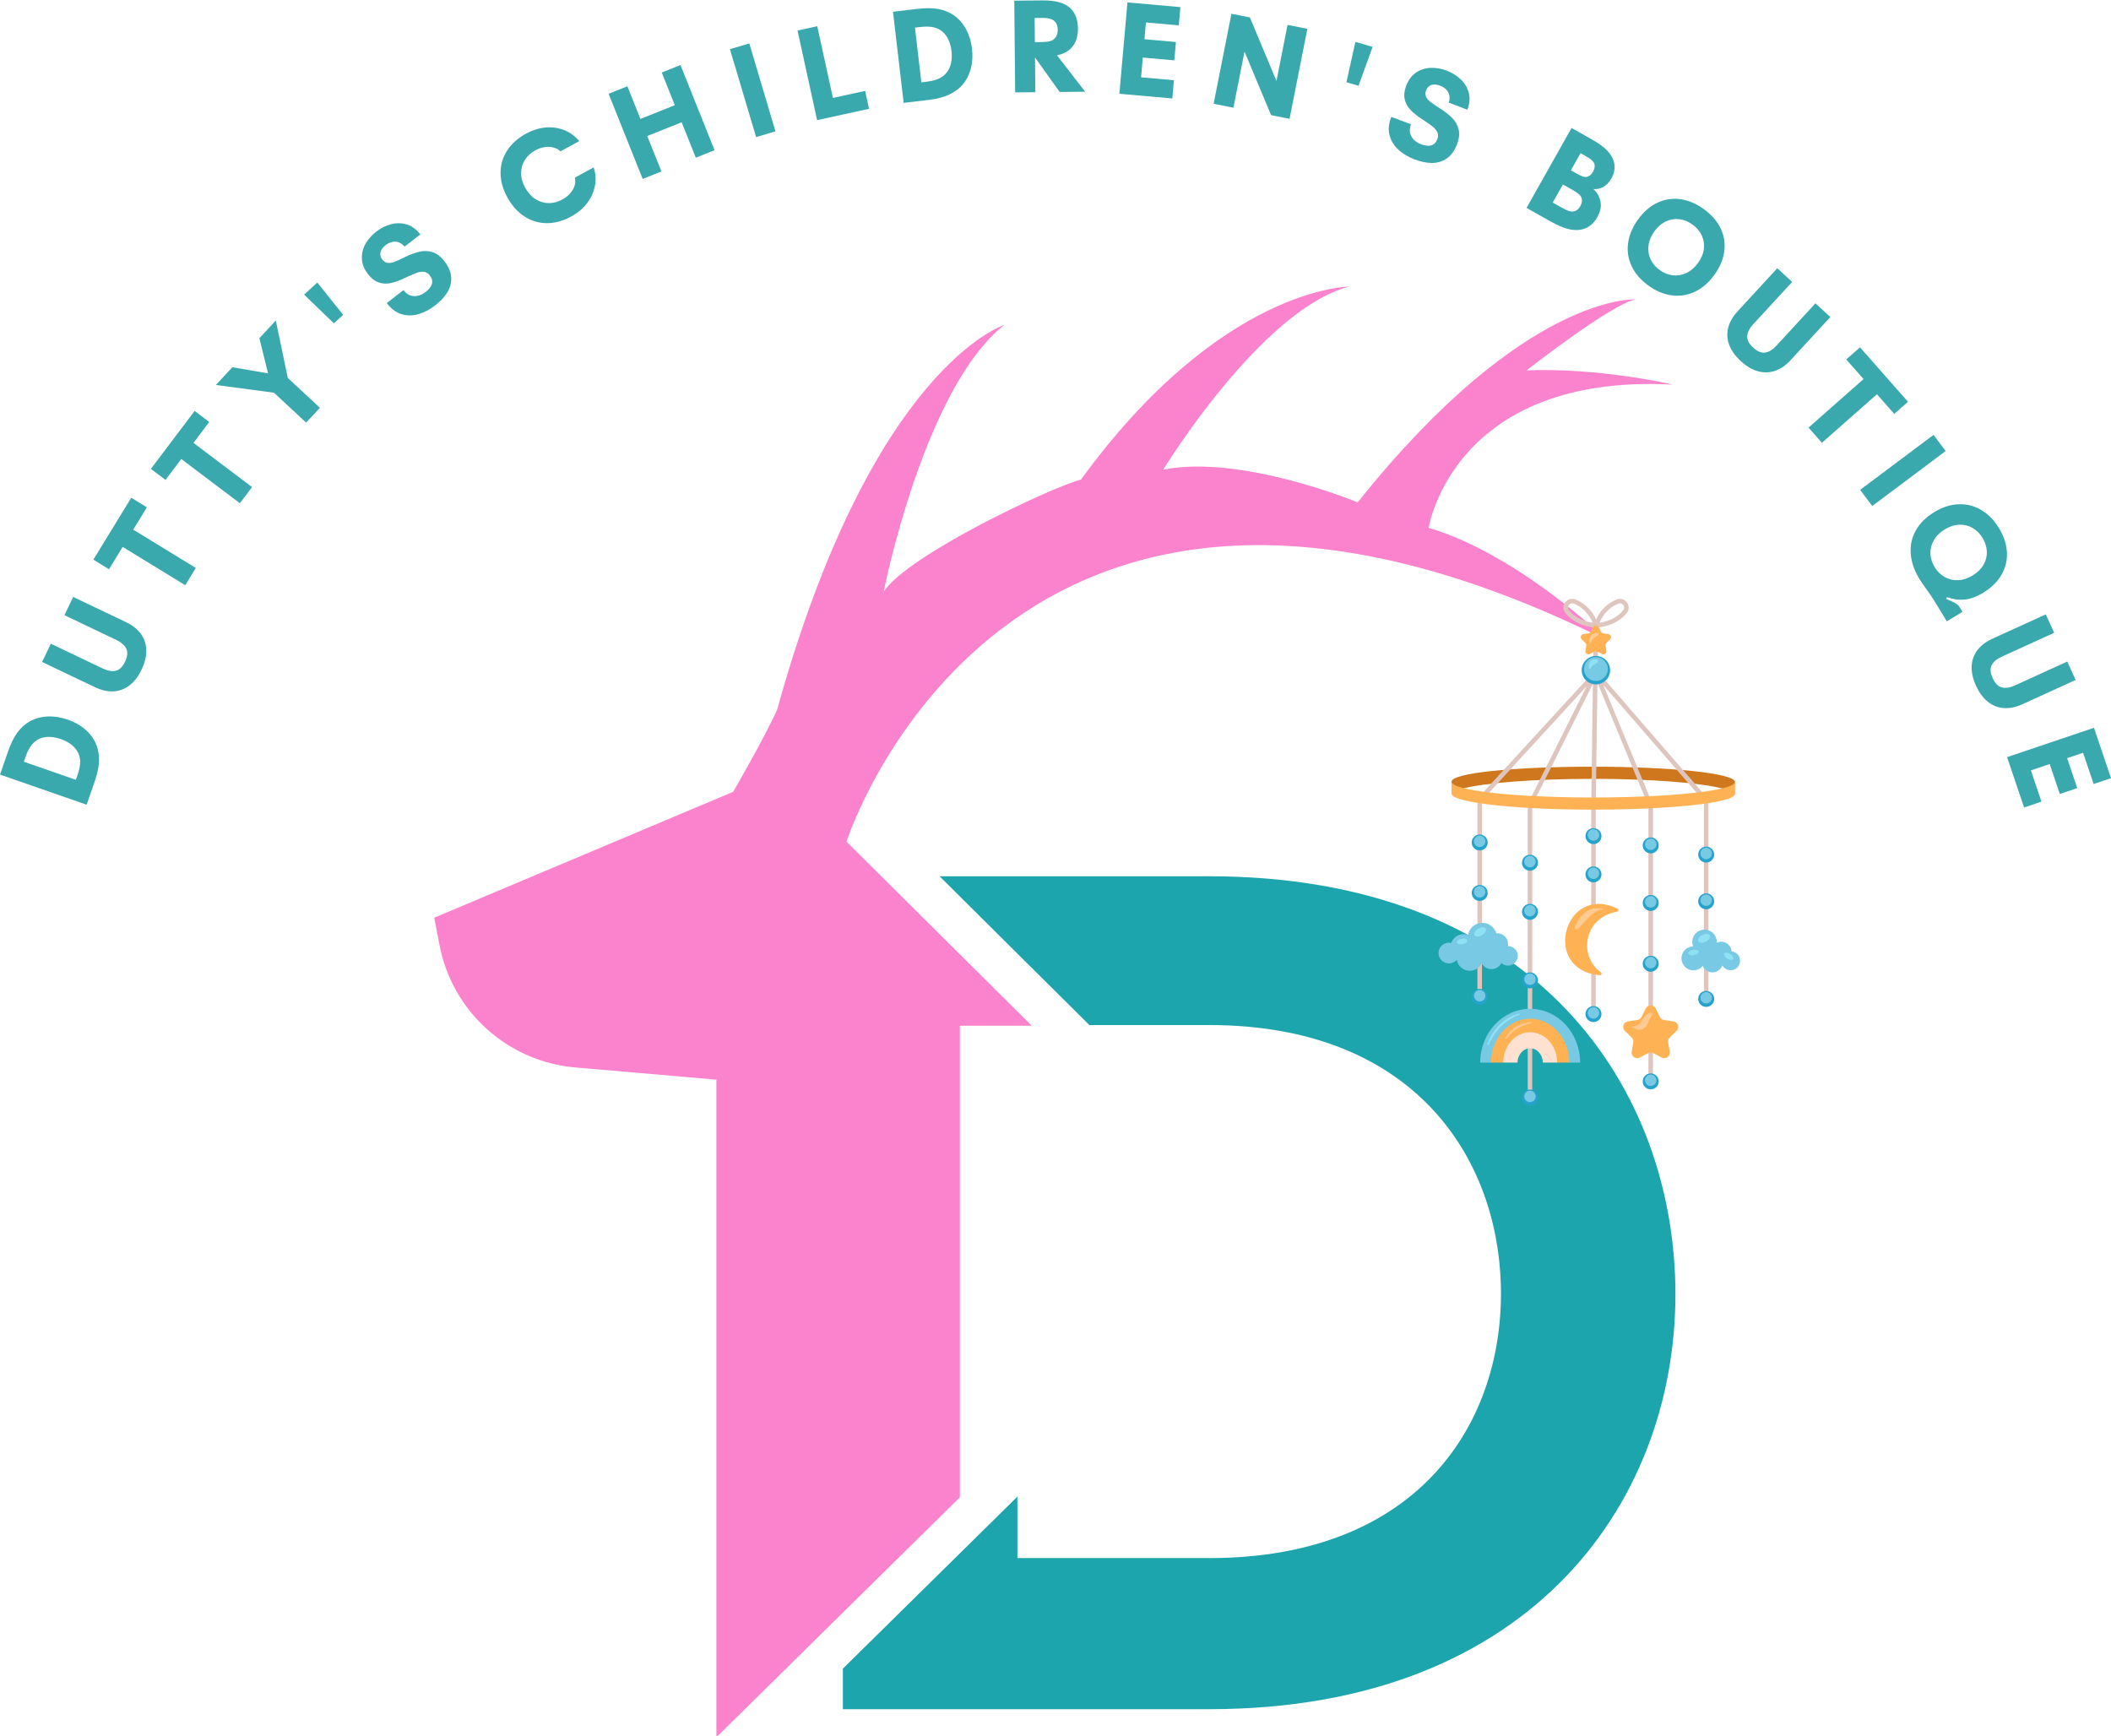 <svg xml:space="preserve" viewBox="0 0 1280 1052.6" height="1052.6" width="1280" version="1.1" xmlns:xlink="http://www.w3.org/1999/xlink" xmlns="http://www.w3.org/2000/svg">
<desc>Created with Fabric.js 5.3.0</desc>
<defs>
</defs>
<g id="background-logo" transform="matrix(1 0 0 1 640 526.3)">
<rect height="1401.811" width="1752.264" ry="0" rx="0" y="-700.906" x="-876.132" paint-order="stroke" style="stroke: none; stroke-width: 0; stroke-dasharray: none; stroke-linecap: butt; stroke-dashoffset: 0; stroke-linejoin: miter; stroke-miterlimit: 4; fill: rgb(255,255,255); fill-opacity: 0; fill-rule: nonzero; opacity: 1;"></rect>
</g>
<g id="logo-logo" transform="matrix(4.227 0 0 4.227 639.742 613.622)">
<g paint-order="stroke" style="">
		<g transform="matrix(0.138 0 0 -0.138 -0.227 0)">
<path stroke-linecap="round" d="M 1287.43 1406.16 C 1287.43 1406.16 1212.17 1423.88 1135.5 1420.96 C 1135.5 1420.96 1223.95 1490.28 1248.99 1494.71 C 1248.99 1494.71 1133.99 1502.06 959.922 1283.71 C 959.922 1283.71 838.977 1333.92 757.773 1317.72 C 757.773 1317.72 859.59 1484.35 951.063 1507.99 C 951.063 1507.99 818.242 1507.99 672.246 1307.36 C 642.758 1300.01 492.234 1229.18 467.184 1190.84 C 467.184 1190.84 508.535 1401.73 592.555 1468.14 C 592.555 1468.14 455.406 1425.38 356.504 1068.38 C 343.316 1038.89 310.816 982.859 310.816 982.859 L 0 851.953 L 5.527 823.348 C 18.867 754.238 76.461 702.363 146.582 696.309 L 293.313 683.613 L 293.313 0 L 364.949 70.641 L 546.371 249.441 L 546.371 739.66 L 621.133 739.66 L 465.473 894.309 L 428.547 931.035 C 428.547 931.035 594.469 1451.04 1219.11 1140.22 C 1219.11 1140.22 1128.06 1229.18 1033.67 1257.25 C 1033.67 1257.25 1058.73 1418.04 1287.43 1406.16" transform="translate(-643.715, -753.995)" paint-order="stroke" style="stroke: none; stroke-width: 1; stroke-dasharray: none; stroke-linecap: butt; stroke-dashoffset: 0; stroke-linejoin: miter; stroke-miterlimit: 4; fill: rgb(250,104,194); fill-opacity: 0.82; fill-rule: nonzero; opacity: 1;"></path>
</g>
		<g transform="matrix(0.138 0 0 -0.138 29.275 40.279)">
<path stroke-linecap="round" d="M 1290.65 468.789 C 1294.78 249.941 1145.25 28.48 806.074 28.48 L 425.32 28.48 L 425.32 70.641 L 606.738 249.441 L 606.738 185.551 L 806.074 185.551 C 1026.22 185.551 1113.37 329.031 1109.24 470.102 C 1105.11 604.926 1016.47 739.66 806.074 739.66 L 681.492 739.66 L 525.844 894.309 L 806.074 894.309 C 1138.32 894.309 1286.43 682.805 1290.65 468.789" transform="translate(-858.027, -461.395)" paint-order="stroke" style="stroke: none; stroke-width: 1; stroke-dasharray: none; stroke-linecap: butt; stroke-dashoffset: 0; stroke-linejoin: miter; stroke-miterlimit: 4; fill: rgb(28,165,172); fill-rule: nonzero; opacity: 1;"></path>
</g>
</g>
</g>
<g id="text-logo-0" transform="matrix(0.885 -2.546 2.546 0.885 33.648 457.591)">
<g paint-order="stroke" style="">
		<g id="text-logo-0-path-0" transform="matrix(1 0 0 1 0 0)">
<path stroke-linecap="round" d="M 2.25 0 L 2.25 -20.63 L 7.77 -20.63 Q 10.6 -20.63 12.49 -20.04 Q 14.39 -19.44 15.72 -18.27 L 15.72 -18.27 Q 17.29 -16.87 18.11 -14.82 Q 18.93 -12.77 18.93 -10.32 L 18.93 -10.32 Q 18.93 -8.17 18.31 -6.33 Q 17.69 -4.49 16.48 -3.13 L 16.48 -3.13 Q 15.12 -1.6 13.02 -0.8 Q 10.93 0 7.77 0 L 7.77 0 L 2.25 0 Z M 6.74 -4.12 L 7.8 -4.12 Q 9.82 -4.12 11.02 -4.59 Q 12.22 -5.06 12.95 -5.98 L 12.95 -5.98 Q 13.63 -6.81 13.96 -7.91 Q 14.29 -9.01 14.29 -10.32 L 14.29 -10.32 Q 14.29 -11.77 13.89 -12.97 Q 13.49 -14.17 12.68 -14.99 L 12.68 -14.99 Q 11.92 -15.75 10.8 -16.13 Q 9.69 -16.51 7.8 -16.51 L 7.8 -16.51 L 6.74 -16.51 L 6.74 -4.12 Z" transform="translate(-10.59, 10.315)" paint-order="stroke" style="stroke: none; stroke-width: 0; stroke-dasharray: none; stroke-linecap: butt; stroke-dashoffset: 0; stroke-linejoin: miter; stroke-miterlimit: 4; fill: rgb(57,169,174); fill-rule: nonzero; opacity: 1;"></path>
</g>
</g>
</g>
<g id="text-logo-1" transform="matrix(1.161 -2.433 2.433 1.161 60.409 393.837)">
<g paint-order="stroke" style="">
		<g id="text-logo-1-path-0" transform="matrix(1 0 0 1 0 0)">
<path stroke-linecap="round" d="M 9.87 0.3 Q 7.34 0.3 5.53 -0.61 Q 3.71 -1.53 2.75 -3.27 Q 1.79 -5.02 1.79 -7.44 L 1.79 -7.44 L 1.79 -20.63 L 6.34 -20.63 L 6.34 -7.68 Q 6.34 -5.84 7.14 -4.83 Q 7.94 -3.82 9.87 -3.82 L 9.87 -3.82 Q 11.84 -3.82 12.64 -4.83 Q 13.45 -5.84 13.45 -7.68 L 13.45 -7.68 L 13.45 -20.63 L 18 -20.63 L 18 -7.44 Q 18 -5.02 17.03 -3.27 Q 16.07 -1.53 14.24 -0.61 Q 12.42 0.3 9.87 0.3 L 9.87 0.3 Z" transform="translate(-9.895, 10.165)" paint-order="stroke" style="stroke: none; stroke-width: 0; stroke-dasharray: none; stroke-linecap: butt; stroke-dashoffset: 0; stroke-linejoin: miter; stroke-miterlimit: 4; fill: rgb(57,169,174); fill-rule: nonzero; opacity: 1;"></path>
</g>
</g>
</g>
<g id="text-logo-2" transform="matrix(1.407 -2.299 2.299 1.407 91.815 335.109)">
<g paint-order="stroke" style="">
		<g id="text-logo-2-path-0" transform="matrix(1 0 0 1 0 0)">
<path stroke-linecap="round" d="M 6.1 0 L 6.1 -16.51 L 0.21 -16.51 L 0.21 -20.63 L 16.54 -20.63 L 16.54 -16.51 L 10.65 -16.51 L 10.65 0 L 6.1 0 Z" transform="translate(-8.375, 10.315)" paint-order="stroke" style="stroke: none; stroke-width: 0; stroke-dasharray: none; stroke-linecap: butt; stroke-dashoffset: 0; stroke-linejoin: miter; stroke-miterlimit: 4; fill: rgb(57,169,174); fill-rule: nonzero; opacity: 1;"></path>
</g>
</g>
</g>
<g id="text-logo-3" transform="matrix(1.624 -2.152 2.152 1.624 126.945 283.503)">
<g paint-order="stroke" style="">
		<g id="text-logo-3-path-0" transform="matrix(1 0 0 1 0 0)">
<path stroke-linecap="round" d="M 6.1 0 L 6.1 -16.51 L 0.21 -16.51 L 0.21 -20.63 L 16.54 -20.63 L 16.54 -16.51 L 10.65 -16.51 L 10.65 0 L 6.1 0 Z" transform="translate(-8.375, 10.315)" paint-order="stroke" style="stroke: none; stroke-width: 0; stroke-dasharray: none; stroke-linecap: butt; stroke-dashoffset: 0; stroke-linejoin: miter; stroke-miterlimit: 4; fill: rgb(57,169,174); fill-rule: nonzero; opacity: 1;"></path>
</g>
</g>
</g>
<g id="text-logo-4" transform="matrix(1.836 -1.974 1.974 1.836 169.437 232.83)">
<g paint-order="stroke" style="">
		<g id="text-logo-4-path-0" transform="matrix(1 0 0 1 0 -1.421085e-14)">
<path stroke-linecap="round" d="M 7.37 0 L 7.37 -9.87 L -0.25 -20.63 L 5.19 -20.63 L 9.65 -13.81 L 14.11 -20.63 L 19.54 -20.63 L 11.92 -9.87 L 11.92 0 L 7.37 0 Z" transform="translate(-9.645, 10.315)" paint-order="stroke" style="stroke: none; stroke-width: 0; stroke-dasharray: none; stroke-linecap: butt; stroke-dashoffset: 0; stroke-linejoin: miter; stroke-miterlimit: 4; fill: rgb(57,169,174); fill-rule: nonzero; opacity: 1;"></path>
</g>
</g>
</g>
<g id="text-logo-5" transform="matrix(1.993 -1.816 1.816 1.993 196.817 184.228)">
<g paint-order="stroke" style="">
		<g id="text-logo-5-path-0" transform="matrix(1 0 0 1 0 0)">
<path stroke-linecap="round" d="M 2.45 -11.35 L 1.85 -20.63 L 5.88 -20.63 L 5.28 -11.35 L 2.45 -11.35 Z" transform="translate(-3.865, 15.99)" paint-order="stroke" style="stroke: none; stroke-width: 0; stroke-dasharray: none; stroke-linecap: butt; stroke-dashoffset: 0; stroke-linejoin: miter; stroke-miterlimit: 4; fill: rgb(57,169,174); fill-rule: nonzero; opacity: 1;"></path>
</g>
</g>
</g>
<g id="text-logo-6" transform="matrix(2.13 -1.653 1.653 2.13 245.728 163.037)">
<g paint-order="stroke" style="">
		<g id="text-logo-6-path-0" transform="matrix(1 0 0 1 0 0)">
<path stroke-linecap="round" d="M 9.16 0.3 Q 6.82 0.3 4.92 -0.45 Q 3.02 -1.2 1.89 -2.79 Q 0.77 -4.38 0.81 -6.79 L 0.81 -6.79 L 5.55 -6.79 Q 5.55 -5.15 6.59 -4.28 Q 7.63 -3.4 9.31 -3.4 L 9.31 -3.4 Q 10.61 -3.4 11.44 -3.95 Q 12.26 -4.51 12.26 -5.8 L 12.26 -5.8 Q 12.26 -6.68 11.73 -7.21 Q 11.19 -7.73 10.38 -8.01 Q 9.58 -8.28 8.1 -8.61 L 8.1 -8.61 Q 7.36 -8.76 6.52 -8.98 L 6.52 -8.98 Q 5.03 -9.38 3.95 -9.96 Q 2.88 -10.54 2.17 -11.64 Q 1.46 -12.75 1.46 -14.51 L 1.46 -14.51 Q 1.46 -16.65 2.49 -18.09 Q 3.53 -19.54 5.19 -20.24 Q 6.86 -20.93 8.76 -20.93 L 8.76 -20.93 Q 10.68 -20.93 12.38 -20.23 Q 14.08 -19.53 15.16 -18.05 Q 16.23 -16.58 16.23 -14.36 L 16.23 -14.36 L 11.77 -14.36 Q 11.66 -15.78 10.8 -16.51 Q 9.95 -17.24 8.58 -17.24 L 8.58 -17.24 Q 7.41 -17.24 6.71 -16.7 Q 6.01 -16.16 6.01 -15.14 L 6.01 -15.14 Q 6.01 -14.3 6.5 -13.81 Q 7 -13.32 7.76 -13.08 Q 8.53 -12.83 9.89 -12.55 L 9.89 -12.55 L 10.53 -12.42 Q 12.39 -12 13.72 -11.4 Q 15.05 -10.79 15.93 -9.56 Q 16.81 -8.34 16.81 -6.31 L 16.81 -6.31 Q 16.81 -3.9 15.76 -2.43 Q 14.7 -0.95 12.99 -0.32 Q 11.29 0.3 9.16 0.3 L 9.16 0.3 Z" transform="translate(-8.804, 10.315)" paint-order="stroke" style="stroke: none; stroke-width: 0; stroke-dasharray: none; stroke-linecap: butt; stroke-dashoffset: 0; stroke-linejoin: miter; stroke-miterlimit: 4; fill: rgb(57,169,174); fill-rule: nonzero; opacity: 1;"></path>
</g>
</g>
</g>
<g id="text-logo-7" transform="matrix(0.834 -0.552 0.552 0.834 202.021 89.706)">
<g paint-order="stroke" style="">
		<g id="text-logo-7-path-0" transform="matrix(1 0 0 1 0 0)">
<path stroke-linecap="round" d="" transform="translate(0, 0)" paint-order="stroke" style="stroke: none; stroke-width: 0; stroke-dasharray: none; stroke-linecap: butt; stroke-dashoffset: 0; stroke-linejoin: miter; stroke-miterlimit: 4; fill: rgb(57,169,174); fill-rule: nonzero; opacity: 1;"></path>
</g>
</g>
</g>
<g id="text-logo-8" transform="matrix(2.365 -1.294 1.294 2.365 331.674 106.693)">
<g paint-order="stroke" style="">
		<g id="text-logo-8-path-0" transform="matrix(1 0 0 1 0 0)">
<path stroke-linecap="round" d="M 11.41 0.3 Q 8.21 0.3 5.81 -1.02 Q 3.42 -2.34 2.12 -4.76 Q 0.81 -7.18 0.81 -10.38 L 0.81 -10.38 Q 0.81 -13.6 2.14 -15.98 Q 3.46 -18.37 5.86 -19.65 Q 8.25 -20.93 11.41 -20.93 L 11.41 -20.93 Q 13.79 -20.93 15.83 -20.06 Q 17.87 -19.18 19.25 -17.55 Q 20.63 -15.92 21.06 -13.71 L 21.06 -13.71 L 16.26 -13.71 Q 15.98 -14.59 15.27 -15.25 Q 14.56 -15.92 13.56 -16.27 Q 12.55 -16.63 11.41 -16.63 L 11.41 -16.63 Q 9.73 -16.63 8.35 -15.89 Q 6.97 -15.14 6.17 -13.72 Q 5.37 -12.29 5.37 -10.35 L 5.37 -10.35 Q 5.37 -8.43 6.17 -6.99 Q 6.97 -5.55 8.34 -4.78 Q 9.71 -4.01 11.41 -4.01 L 11.41 -4.01 Q 13.19 -4.01 14.52 -4.8 Q 15.86 -5.58 16.26 -6.97 L 16.26 -6.97 L 21.08 -6.97 Q 20.66 -4.75 19.26 -3.11 Q 17.86 -1.46 15.81 -0.58 Q 13.75 0.3 11.41 0.3 L 11.41 0.3 Z" transform="translate(-10.945, 10.315)" paint-order="stroke" style="stroke: none; stroke-width: 0; stroke-dasharray: none; stroke-linecap: butt; stroke-dashoffset: 0; stroke-linejoin: miter; stroke-miterlimit: 4; fill: rgb(57,169,174); fill-rule: nonzero; opacity: 1;"></path>
</g>
</g>
</g>
<g id="text-logo-9" transform="matrix(2.503 -1.001 1.001 2.503 401.149 73.96)">
<g paint-order="stroke" style="">
		<g id="text-logo-9-path-0" transform="matrix(1 0 0 1 0 -7.10543e-15)">
<path stroke-linecap="round" d="M 2.25 0 L 2.25 -20.63 L 6.79 -20.63 L 6.79 -12.72 L 15.12 -12.72 L 15.12 -20.63 L 19.66 -20.63 L 19.66 0 L 15.12 0 L 15.12 -8.58 L 6.79 -8.58 L 6.79 0 L 2.25 0 Z" transform="translate(-10.955, 10.315)" paint-order="stroke" style="stroke: none; stroke-width: 0; stroke-dasharray: none; stroke-linecap: butt; stroke-dashoffset: 0; stroke-linejoin: miter; stroke-miterlimit: 4; fill: rgb(57,169,174); fill-rule: nonzero; opacity: 1;"></path>
</g>
</g>
</g>
<g id="text-logo-10" transform="matrix(2.584 -0.769 0.769 2.584 456.396 54.725)">
<g paint-order="stroke" style="">
		<g id="text-logo-10-path-0" transform="matrix(1 0 0 1 0 0)">
<path stroke-linecap="round" d="M 2.25 0 L 2.25 -20.63 L 6.79 -20.63 L 6.79 0 L 2.25 0 Z" transform="translate(-4.52, 10.315)" paint-order="stroke" style="stroke: none; stroke-width: 0; stroke-dasharray: none; stroke-linecap: butt; stroke-dashoffset: 0; stroke-linejoin: miter; stroke-miterlimit: 4; fill: rgb(57,169,174); fill-rule: nonzero; opacity: 1;"></path>
</g>
</g>
</g>
<g id="text-logo-11" transform="matrix(2.634 -0.575 0.575 2.634 505.264 42.234)">
<g paint-order="stroke" style="">
		<g id="text-logo-11-path-0" transform="matrix(1 0 0 1 0 0)">
<path stroke-linecap="round" d="M 2.25 0 L 2.25 -20.63 L 6.79 -20.63 L 6.79 -4.12 L 14.21 -4.12 L 14.21 0 L 2.25 0 Z" transform="translate(-8.23, 10.315)" paint-order="stroke" style="stroke: none; stroke-width: 0; stroke-dasharray: none; stroke-linecap: butt; stroke-dashoffset: 0; stroke-linejoin: miter; stroke-miterlimit: 4; fill: rgb(57,169,174); fill-rule: nonzero; opacity: 1;"></path>
</g>
</g>
</g>
<g id="text-logo-12" transform="matrix(2.678 -0.313 0.313 2.678 567.034 32.133)">
<g paint-order="stroke" style="">
		<g id="text-logo-12-path-0" transform="matrix(1 0 0 1 0 0)">
<path stroke-linecap="round" d="M 2.25 0 L 2.25 -20.63 L 7.77 -20.63 Q 10.6 -20.63 12.49 -20.04 Q 14.39 -19.44 15.72 -18.27 L 15.72 -18.27 Q 17.29 -16.87 18.11 -14.82 Q 18.93 -12.77 18.93 -10.32 L 18.93 -10.32 Q 18.93 -8.17 18.31 -6.33 Q 17.69 -4.49 16.48 -3.13 L 16.48 -3.13 Q 15.12 -1.6 13.02 -0.8 Q 10.93 0 7.77 0 L 7.77 0 L 2.25 0 Z M 6.74 -4.12 L 7.8 -4.12 Q 9.82 -4.12 11.02 -4.59 Q 12.22 -5.06 12.95 -5.98 L 12.95 -5.98 Q 13.63 -6.81 13.96 -7.91 Q 14.29 -9.01 14.29 -10.32 L 14.29 -10.32 Q 14.29 -11.77 13.89 -12.97 Q 13.49 -14.17 12.68 -14.99 L 12.68 -14.99 Q 11.92 -15.75 10.8 -16.13 Q 9.69 -16.51 7.8 -16.51 L 7.8 -16.51 L 6.74 -16.51 L 6.74 -4.12 Z" transform="translate(-10.59, 10.315)" paint-order="stroke" style="stroke: none; stroke-width: 0; stroke-dasharray: none; stroke-linecap: butt; stroke-dashoffset: 0; stroke-linejoin: miter; stroke-miterlimit: 4; fill: rgb(57,169,174); fill-rule: nonzero; opacity: 1;"></path>
</g>
</g>
</g>
<g id="text-logo-13" transform="matrix(2.696 -0.026 0.026 2.696 636.503 28.009)">
<g paint-order="stroke" style="">
		<g id="text-logo-13-path-0" transform="matrix(1 0 0 1 0 0)">
<path stroke-linecap="round" d="M 2.25 0 L 2.25 -20.63 L 8.46 -20.63 Q 10.93 -20.63 12.48 -20.14 Q 14.04 -19.65 14.96 -18.7 L 14.96 -18.7 Q 16.51 -17.06 16.51 -14.26 L 16.51 -14.26 Q 16.51 -11.3 14.81 -9.71 L 14.81 -9.71 Q 14.23 -9.16 13.5 -8.81 Q 12.76 -8.45 11.74 -8.24 L 11.74 -8.24 L 18 0 L 12.26 0 L 6.79 -7.81 L 6.79 0 L 2.25 0 Z M 6.79 -11.26 L 8.01 -11.26 Q 8.87 -11.26 9.45 -11.31 Q 10.02 -11.35 10.56 -11.57 Q 11.09 -11.8 11.44 -12.26 L 11.44 -12.26 Q 11.96 -12.93 11.96 -13.99 L 11.96 -13.99 Q 11.96 -15.09 11.44 -15.72 L 11.44 -15.72 Q 11.09 -16.18 10.56 -16.38 Q 10.03 -16.59 9.46 -16.64 Q 8.89 -16.69 8.01 -16.69 L 8.01 -16.69 L 6.79 -16.69 L 6.79 -11.26 Z" transform="translate(-10.125, 10.315)" paint-order="stroke" style="stroke: none; stroke-width: 0; stroke-dasharray: none; stroke-linecap: butt; stroke-dashoffset: 0; stroke-linejoin: miter; stroke-miterlimit: 4; fill: rgb(57,169,174); fill-rule: nonzero; opacity: 1;"></path>
</g>
</g>
</g>
<g id="text-logo-14" transform="matrix(2.685 0.238 -0.238 2.685 697.23 30.587)">
<g paint-order="stroke" style="">
		<g id="text-logo-14-path-0" transform="matrix(1 0 0 1 0 0)">
<path stroke-linecap="round" d="M 2.25 0 L 2.25 -20.63 L 14.21 -20.63 L 14.21 -16.51 L 6.79 -16.51 L 6.79 -12.72 L 13.9 -12.72 L 13.9 -8.58 L 6.79 -8.58 L 6.79 -4.12 L 14.21 -4.12 L 14.21 0 L 2.25 0 Z" transform="translate(-8.23, 10.315)" paint-order="stroke" style="stroke: none; stroke-width: 0; stroke-dasharray: none; stroke-linecap: butt; stroke-dashoffset: 0; stroke-linejoin: miter; stroke-miterlimit: 4; fill: rgb(57,169,174); fill-rule: nonzero; opacity: 1;"></path>
</g>
</g>
</g>
<g id="text-logo-15" transform="matrix(2.645 0.523 -0.523 2.645 764.296 40.202)">
<g paint-order="stroke" style="">
		<g id="text-logo-15-path-0" transform="matrix(1 0 0 1 0 0)">
<path stroke-linecap="round" d="M 2.25 0 L 2.25 -20.63 L 6.49 -20.63 L 15.12 -7.77 L 15.12 -20.63 L 19.66 -20.63 L 19.66 0 L 15.42 0 L 6.79 -12.86 L 6.79 0 L 2.25 0 Z" transform="translate(-10.955, 10.315)" paint-order="stroke" style="stroke: none; stroke-width: 0; stroke-dasharray: none; stroke-linecap: butt; stroke-dashoffset: 0; stroke-linejoin: miter; stroke-miterlimit: 4; fill: rgb(57,169,174); fill-rule: nonzero; opacity: 1;"></path>
</g>
</g>
</g>
<g id="text-logo-16" transform="matrix(2.588 0.754 -0.754 2.588 823.564 38.925)">
<g paint-order="stroke" style="">
		<g id="text-logo-16-path-0" transform="matrix(1 0 0 1 0 0)">
<path stroke-linecap="round" d="M 2.45 -11.35 L 1.85 -20.63 L 5.88 -20.63 L 5.28 -11.35 L 2.45 -11.35 Z" transform="translate(-3.865, 15.99)" paint-order="stroke" style="stroke: none; stroke-width: 0; stroke-dasharray: none; stroke-linecap: butt; stroke-dashoffset: 0; stroke-linejoin: miter; stroke-miterlimit: 4; fill: rgb(57,169,174); fill-rule: nonzero; opacity: 1;"></path>
</g>
</g>
</g>
<g id="text-logo-17" transform="matrix(2.521 0.956 -0.956 2.521 867.143 69.619)">
<g paint-order="stroke" style="">
		<g id="text-logo-17-path-0" transform="matrix(1 0 0 1 0 0)">
<path stroke-linecap="round" d="M 9.16 0.3 Q 6.82 0.3 4.92 -0.45 Q 3.02 -1.2 1.89 -2.79 Q 0.77 -4.38 0.81 -6.79 L 0.81 -6.79 L 5.55 -6.79 Q 5.55 -5.15 6.59 -4.28 Q 7.63 -3.4 9.31 -3.4 L 9.31 -3.4 Q 10.61 -3.4 11.44 -3.95 Q 12.26 -4.51 12.26 -5.8 L 12.26 -5.8 Q 12.26 -6.68 11.73 -7.21 Q 11.19 -7.73 10.38 -8.01 Q 9.58 -8.28 8.1 -8.61 L 8.1 -8.61 Q 7.36 -8.76 6.52 -8.98 L 6.52 -8.98 Q 5.03 -9.38 3.95 -9.96 Q 2.88 -10.54 2.17 -11.64 Q 1.46 -12.75 1.46 -14.51 L 1.46 -14.51 Q 1.46 -16.65 2.49 -18.09 Q 3.53 -19.54 5.19 -20.24 Q 6.86 -20.93 8.76 -20.93 L 8.76 -20.93 Q 10.68 -20.93 12.38 -20.23 Q 14.08 -19.53 15.16 -18.05 Q 16.23 -16.58 16.23 -14.36 L 16.23 -14.36 L 11.77 -14.36 Q 11.66 -15.78 10.8 -16.51 Q 9.95 -17.24 8.58 -17.24 L 8.58 -17.24 Q 7.41 -17.24 6.71 -16.7 Q 6.01 -16.16 6.01 -15.14 L 6.01 -15.14 Q 6.01 -14.3 6.5 -13.81 Q 7 -13.32 7.76 -13.08 Q 8.53 -12.83 9.89 -12.55 L 9.89 -12.55 L 10.53 -12.42 Q 12.39 -12 13.72 -11.4 Q 15.05 -10.79 15.93 -9.56 Q 16.81 -8.34 16.81 -6.31 L 16.81 -6.31 Q 16.81 -3.9 15.76 -2.43 Q 14.7 -0.95 12.99 -0.32 Q 11.29 0.3 9.16 0.3 L 9.16 0.3 Z" transform="translate(-8.804, 10.315)" paint-order="stroke" style="stroke: none; stroke-width: 0; stroke-dasharray: none; stroke-linecap: butt; stroke-dashoffset: 0; stroke-linejoin: miter; stroke-miterlimit: 4; fill: rgb(57,169,174); fill-rule: nonzero; opacity: 1;"></path>
</g>
</g>
</g>
<g id="text-logo-18" transform="matrix(0.906 0.424 -0.424 0.906 424.647 76.281)">
<g paint-order="stroke" style="">
		<g id="text-logo-18-path-0" transform="matrix(1 0 0 1 0 0)">
<path stroke-linecap="round" d="" transform="translate(0, 0)" paint-order="stroke" style="stroke: none; stroke-width: 0; stroke-dasharray: none; stroke-linecap: butt; stroke-dashoffset: 0; stroke-linejoin: miter; stroke-miterlimit: 4; fill: rgb(57,169,174); fill-rule: nonzero; opacity: 1;"></path>
</g>
</g>
</g>
<g id="text-logo-19" transform="matrix(2.349 1.323 -1.323 2.349 956.748 111.692)">
<g paint-order="stroke" style="">
		<g id="text-logo-19-path-0" transform="matrix(1 0 0 1 0 0)">
<path stroke-linecap="round" d="M 2.25 0 L 2.25 -20.63 L 7.52 -20.63 Q 10.07 -20.63 11.65 -20.16 Q 13.23 -19.69 14.14 -18.81 L 14.14 -18.81 Q 14.9 -18.12 15.26 -17.18 Q 15.63 -16.23 15.63 -15.17 L 15.63 -15.17 Q 15.63 -13.71 15 -12.63 Q 14.37 -11.55 13.27 -11.08 L 13.27 -11.08 Q 15.01 -10.64 16.07 -9.37 Q 17.14 -8.1 17.14 -5.98 L 17.14 -5.98 Q 17.14 -4.69 16.69 -3.6 Q 16.23 -2.52 15.3 -1.74 L 15.3 -1.74 Q 14.29 -0.88 12.66 -0.44 Q 11.02 0 8.46 0 L 8.46 0 L 2.25 0 Z M 6.79 -3.94 L 8.76 -3.94 Q 9.7 -3.94 10.25 -3.98 Q 10.79 -4.01 11.26 -4.18 Q 11.74 -4.34 12.07 -4.7 L 12.07 -4.7 Q 12.59 -5.29 12.59 -6.28 L 12.59 -6.28 Q 12.59 -7.33 12.02 -7.95 L 12.02 -7.95 Q 11.69 -8.27 11.22 -8.41 Q 10.76 -8.54 10.23 -8.58 Q 9.7 -8.61 8.76 -8.61 L 8.76 -8.61 L 6.79 -8.61 L 6.79 -3.94 Z M 6.79 -12.26 L 8.28 -12.26 Q 9.41 -12.26 9.94 -12.39 Q 10.46 -12.53 10.71 -12.8 L 10.71 -12.8 Q 11.29 -13.38 11.29 -14.44 L 11.29 -14.44 Q 11.29 -15.41 10.78 -16.03 L 10.78 -16.03 Q 10.46 -16.37 9.85 -16.53 Q 9.23 -16.69 7.98 -16.69 L 7.98 -16.69 L 6.79 -16.69 L 6.79 -12.26 Z" transform="translate(-9.695, 10.315)" paint-order="stroke" style="stroke: none; stroke-width: 0; stroke-dasharray: none; stroke-linecap: butt; stroke-dashoffset: 0; stroke-linejoin: miter; stroke-miterlimit: 4; fill: rgb(57,169,174); fill-rule: nonzero; opacity: 1;"></path>
</g>
</g>
</g>
<g id="text-logo-20" transform="matrix(2.184 1.581 -1.581 2.184 1016.292 149.972)">
<g paint-order="stroke" style="">
		<g id="text-logo-20-path-0" transform="matrix(1 0 0 1 0 0)">
<path stroke-linecap="round" d="M 11.44 0.3 Q 8.24 0.3 5.84 -1.02 Q 3.44 -2.34 2.15 -4.76 Q 0.85 -7.18 0.85 -10.38 L 0.85 -10.38 Q 0.85 -13.6 2.17 -15.98 Q 3.49 -18.37 5.89 -19.65 Q 8.3 -20.93 11.46 -20.93 L 11.46 -20.93 Q 14.68 -20.93 17.07 -19.64 Q 19.46 -18.34 20.76 -15.94 Q 22.06 -13.55 22.06 -10.35 L 22.06 -10.35 Q 22.06 -7.12 20.74 -4.71 Q 19.42 -2.3 17.01 -1 Q 14.61 0.3 11.44 0.3 L 11.44 0.3 Z M 5.4 -10.38 Q 5.4 -8.43 6.2 -6.99 Q 7 -5.54 8.38 -4.77 Q 9.76 -4.01 11.44 -4.01 L 11.44 -4.01 Q 13.15 -4.01 14.53 -4.77 Q 15.92 -5.54 16.71 -6.98 Q 17.51 -8.42 17.51 -10.38 L 17.51 -10.38 Q 17.51 -12.29 16.71 -13.71 Q 15.92 -15.13 14.53 -15.88 Q 13.15 -16.63 11.44 -16.63 L 11.44 -16.63 Q 9.76 -16.63 8.38 -15.89 Q 7 -15.14 6.2 -13.72 Q 5.4 -12.31 5.4 -10.38 L 5.4 -10.38 Z" transform="translate(-11.455, 10.315)" paint-order="stroke" style="stroke: none; stroke-width: 0; stroke-dasharray: none; stroke-linecap: butt; stroke-dashoffset: 0; stroke-linejoin: miter; stroke-miterlimit: 4; fill: rgb(57,169,174); fill-rule: nonzero; opacity: 1;"></path>
</g>
</g>
</g>
<g id="text-logo-21" transform="matrix(1.983 1.826 -1.826 1.983 1074.622 198.196)">
<g paint-order="stroke" style="">
		<g id="text-logo-21-path-0" transform="matrix(1 0 0 1 0 0)">
<path stroke-linecap="round" d="M 9.87 0.3 Q 7.34 0.3 5.53 -0.61 Q 3.71 -1.53 2.75 -3.27 Q 1.79 -5.02 1.79 -7.44 L 1.79 -7.44 L 1.79 -20.63 L 6.34 -20.63 L 6.34 -7.68 Q 6.34 -5.84 7.14 -4.83 Q 7.94 -3.82 9.87 -3.82 L 9.87 -3.82 Q 11.84 -3.82 12.64 -4.83 Q 13.45 -5.84 13.45 -7.68 L 13.45 -7.68 L 13.45 -20.63 L 18 -20.63 L 18 -7.44 Q 18 -5.02 17.03 -3.27 Q 16.07 -1.53 14.24 -0.61 Q 12.42 0.3 9.87 0.3 L 9.87 0.3 Z" transform="translate(-9.895, 10.165)" paint-order="stroke" style="stroke: none; stroke-width: 0; stroke-dasharray: none; stroke-linecap: butt; stroke-dashoffset: 0; stroke-linejoin: miter; stroke-miterlimit: 4; fill: rgb(57,169,174); fill-rule: nonzero; opacity: 1;"></path>
</g>
</g>
</g>
<g id="text-logo-22" transform="matrix(1.783 2.022 -2.022 1.783 1121.494 245.51)">
<g paint-order="stroke" style="">
		<g id="text-logo-22-path-0" transform="matrix(1 0 0 1 0 -1.421085e-14)">
<path stroke-linecap="round" d="M 6.1 0 L 6.1 -16.51 L 0.21 -16.51 L 0.21 -20.63 L 16.54 -20.63 L 16.54 -16.51 L 10.65 -16.51 L 10.65 0 L 6.1 0 Z" transform="translate(-8.375, 10.315)" paint-order="stroke" style="stroke: none; stroke-width: 0; stroke-dasharray: none; stroke-linecap: butt; stroke-dashoffset: 0; stroke-linejoin: miter; stroke-miterlimit: 4; fill: rgb(57,169,174); fill-rule: nonzero; opacity: 1;"></path>
</g>
</g>
</g>
<g id="text-logo-23" transform="matrix(1.616 2.158 -2.158 1.616 1153.814 285.262)">
<g paint-order="stroke" style="">
		<g id="text-logo-23-path-0" transform="matrix(1 0 0 1 0 0)">
<path stroke-linecap="round" d="M 2.25 0 L 2.25 -20.63 L 6.79 -20.63 L 6.79 0 L 2.25 0 Z" transform="translate(-4.52, 10.315)" paint-order="stroke" style="stroke: none; stroke-width: 0; stroke-dasharray: none; stroke-linecap: butt; stroke-dashoffset: 0; stroke-linejoin: miter; stroke-miterlimit: 4; fill: rgb(57,169,174); fill-rule: nonzero; opacity: 1;"></path>
</g>
</g>
</g>
<g id="text-logo-24" transform="matrix(1.403 2.302 -2.302 1.403 1188.445 336.455)">
<g paint-order="stroke" style="">
		<g id="text-logo-24-path-0" transform="matrix(1 0 0 1 0 0)">
<path stroke-linecap="round" d="M 11.99 0.3 Q 8.61 0.3 6.1 -0.98 Q 3.58 -2.26 2.22 -4.67 Q 0.85 -7.08 0.85 -10.38 L 0.85 -10.38 Q 0.85 -13.6 2.2 -15.98 Q 3.54 -18.37 5.95 -19.65 Q 8.36 -20.93 11.46 -20.93 L 11.46 -20.93 Q 14.61 -20.93 17.01 -19.66 Q 19.42 -18.38 20.74 -15.98 Q 22.06 -13.59 22.06 -10.35 L 22.06 -10.35 Q 22.06 -7.68 21.19 -5.93 Q 20.32 -4.18 18.69 -2.88 L 18.69 -2.88 L 18.93 -2.49 Q 19.11 -2.59 19.47 -2.88 L 19.47 -2.88 Q 20.21 -3.44 20.84 -3.78 Q 21.47 -4.12 22.16 -4.12 L 22.16 -4.12 L 23.3 -4.12 L 23.3 0 L 17.84 0 Q 16.54 0 14.55 0.17 L 14.55 0.17 Q 12.81 0.3 11.99 0.3 L 11.99 0.3 Z M 5.4 -10.38 Q 5.4 -8.42 6.21 -6.98 Q 7.01 -5.54 8.39 -4.77 Q 9.77 -4.01 11.46 -4.01 L 11.46 -4.01 Q 13.16 -4.01 14.54 -4.77 Q 15.92 -5.54 16.71 -6.98 Q 17.51 -8.42 17.51 -10.38 L 17.51 -10.38 Q 17.51 -12.29 16.71 -13.71 Q 15.92 -15.13 14.54 -15.88 Q 13.16 -16.63 11.46 -16.63 L 11.46 -16.63 Q 9.77 -16.63 8.38 -15.88 Q 7 -15.13 6.2 -13.71 Q 5.4 -12.29 5.4 -10.38 L 5.4 -10.38 Z" transform="translate(-12.075, 10.315)" paint-order="stroke" style="stroke: none; stroke-width: 0; stroke-dasharray: none; stroke-linecap: butt; stroke-dashoffset: 0; stroke-linejoin: miter; stroke-miterlimit: 4; fill: rgb(57,169,174); fill-rule: nonzero; opacity: 1;"></path>
</g>
</g>
</g>
<g id="text-logo-25" transform="matrix(1.118 2.453 -2.453 1.118 1223.834 404.137)">
<g paint-order="stroke" style="">
		<g id="text-logo-25-path-0" transform="matrix(1 0 0 1 0 0)">
<path stroke-linecap="round" d="M 9.87 0.3 Q 7.34 0.3 5.53 -0.61 Q 3.71 -1.53 2.75 -3.27 Q 1.79 -5.02 1.79 -7.44 L 1.79 -7.44 L 1.79 -20.63 L 6.34 -20.63 L 6.34 -7.68 Q 6.34 -5.84 7.14 -4.83 Q 7.94 -3.82 9.87 -3.82 L 9.87 -3.82 Q 11.84 -3.82 12.64 -4.83 Q 13.45 -5.84 13.45 -7.68 L 13.45 -7.68 L 13.45 -20.63 L 18 -20.63 L 18 -7.44 Q 18 -5.02 17.03 -3.27 Q 16.07 -1.53 14.24 -0.61 Q 12.42 0.3 9.87 0.3 L 9.87 0.3 Z" transform="translate(-9.895, 10.165)" paint-order="stroke" style="stroke: none; stroke-width: 0; stroke-dasharray: none; stroke-linecap: butt; stroke-dashoffset: 0; stroke-linejoin: miter; stroke-miterlimit: 4; fill: rgb(57,169,174); fill-rule: nonzero; opacity: 1;"></path>
</g>
</g>
</g>
<g id="text-logo-26" transform="matrix(0.863 2.554 -2.554 0.863 1248.496 465.481)">
<g paint-order="stroke" style="">
		<g id="text-logo-26-path-0" transform="matrix(1 0 0 1 0 0)">
<path stroke-linecap="round" d="M 2.25 0 L 2.25 -20.63 L 14.21 -20.63 L 14.21 -16.51 L 6.79 -16.51 L 6.79 -12.72 L 13.9 -12.72 L 13.9 -8.58 L 6.79 -8.58 L 6.79 -4.12 L 14.21 -4.12 L 14.21 0 L 2.25 0 Z" transform="translate(-8.23, 10.315)" paint-order="stroke" style="stroke: none; stroke-width: 0; stroke-dasharray: none; stroke-linecap: butt; stroke-dashoffset: 0; stroke-linejoin: miter; stroke-miterlimit: 4; fill: rgb(57,169,174); fill-rule: nonzero; opacity: 1;"></path>
</g>
</g>
</g>
<g id="tagline-01aed640-4da3-48db-9397-c6326aa1945c-logo" transform="matrix(1 0 0 1 325 416.09)">
<g paint-order="stroke" style="">
		<g id="tagline-01aed640-4da3-48db-9397-c6326aa1945c-logo-path-0" transform="matrix(1 0 0 1 0 0)">
<path stroke-linecap="round" d="" transform="translate(0, 0)" paint-order="stroke" style="stroke: none; stroke-width: 0; stroke-dasharray: none; stroke-linecap: butt; stroke-dashoffset: 0; stroke-linejoin: miter; stroke-miterlimit: 4; fill: rgb(143,22,76); fill-rule: nonzero; opacity: 1;"></path>
</g>
</g>
</g>
<g id="shape-39771e92-7454-48e6-84cf-f5f68ced0dd6" transform="matrix(1.229 0 0 1.229 963.671 516.734)">
<g paint-order="stroke" style="">
		<g id="path-09_00000059992205578406873260000015438360319871000464_" transform="matrix(1 0 0 1 1.965 -35.832)">
<path stroke-linecap="round" d="M 146.295 90.27 C 146.306 90.327 146.264 90.552 146.264 90.609 C 146.16 91.525 145.462 94.899 144.343 95.426 C 143.162 95.982 141.579 93.486 140.257 93.653 C 129.681 90.814 104.923 88.822 76.068 88.822 C 47.212 88.822 22.454 90.814 11.879 93.653 C 11.133 93.472 9.982 94.583 9.225 94.394 C 7.605 93.989 6.414 91.953 6.404 90.249 C 6.404 85.881 37.594 82.829 76.068 82.829 C 114.036 82.829 145.475 85.989 146.295 90.27 z" transform="translate(-76.35, -89.168)" paint-order="stroke" style="stroke: none; stroke-width: 1; stroke-dasharray: none; stroke-linecap: butt; stroke-dashoffset: 0; stroke-linejoin: miter; stroke-miterlimit: 4; fill: rgb(207,119,29); fill-rule: nonzero; opacity: 1;"></path>
</g>
		<g id="path-08_00000000905177504168763050000001688350474827301025_" transform="matrix(1 0 0 1 1.794 -3.312)">
<path stroke-linecap="round" d="M 77.525 14.216 C 77.555 14.218 77.583 14.219 77.612 14.219 C 77.653 14.219 77.689 14.197 77.729 14.193 C 77.77 14.197 77.806 14.219 77.847 14.219 C 77.876 14.219 77.904 14.218 77.934 14.216 C 84.258 13.729 89.714 11.08 92.902 6.947 C 94.125 5.361 94.132 3.308 92.921 1.718 C 91.721 0.14 89.677 -0.421 87.832 0.329 C 83.318 2.159 79.701 5.753 77.729 10.188 C 75.758 5.753 72.14 2.16 67.627 0.328 C 65.783 -0.419 63.737 0.139 62.536 1.718 C 61.325 3.308 61.333 5.361 62.557 6.947 C 65.744 11.08 71.2 13.729 77.525 14.216 z M 88.675 2.403 C 88.97 2.285 89.248 2.233 89.508 2.233 C 90.222 2.233 90.793 2.622 91.137 3.073 C 91.599 3.679 91.837 4.656 91.126 5.58 C 88.607 8.844 84.417 11.06 79.461 11.792 C 81.113 7.556 84.463 4.113 88.675 2.403 z M 64.322 3.073 C 64.665 2.622 65.237 2.233 65.95 2.233 C 66.21 2.233 66.489 2.285 66.783 2.403 C 70.996 4.113 74.345 7.556 75.998 11.792 C 71.041 11.06 66.851 8.844 64.333 5.58 C 63.62 4.656 63.86 3.679 64.322 3.073 z M 77.562 183.264 L 77.562 201.372 C 77.562 201.991 77.061 202.492 76.441 202.492 C 75.821 202.492 75.32 201.991 75.32 201.372 L 75.32 183.264 C 75.32 182.645 75.821 182.145 76.441 182.145 C 77.061 182.145 77.562 182.645 77.562 183.264 z M 133.174 99.386 L 133.174 193.536 C 133.174 194.155 132.672 194.656 132.053 194.656 C 131.433 194.656 130.931 194.155 130.931 193.536 L 130.931 99.803 L 81.274 42.499 L 105.715 101.566 C 105.772 101.702 105.8 101.847 105.8 101.994 L 105.8 234.549 C 105.8 235.168 105.299 235.669 104.679 235.669 C 104.059 235.669 103.558 235.168 103.558 234.549 L 103.558 102.216 L 78.408 41.433 L 77.562 103.127 L 77.562 151.93 C 77.562 152.549 77.061 153.05 76.441 153.05 C 75.821 153.05 75.32 152.549 75.32 151.93 L 75.32 103.111 L 76.158 41.934 L 46.23 101.799 L 46.23 242.256 C 46.23 242.875 45.728 243.376 45.109 243.376 C 44.49 243.376 43.988 242.875 43.988 242.256 L 43.988 101.535 C 43.988 101.361 44.029 101.189 44.106 101.034 L 73.022 43.193 L 21.427 99.449 L 21.427 193.007 C 21.427 193.626 20.925 194.127 20.306 194.127 C 19.687 194.127 19.185 193.626 19.185 193.007 L 19.185 99.014 C 19.185 98.734 19.29 98.464 19.479 98.258 L 76.234 36.376 L 76.477 18.635 C 76.486 18.022 76.987 17.53 77.599 17.53 C 77.603 17.53 77.608 17.53 77.614 17.53 C 78.234 17.539 78.729 18.047 78.72 18.665 L 78.484 35.858 L 132.9 98.653 C 133.076 98.857 133.174 99.117 133.174 99.386 z" transform="translate(-76.179, -121.688)" paint-order="stroke" style="stroke: none; stroke-width: 1; stroke-dasharray: none; stroke-linecap: butt; stroke-dashoffset: 0; stroke-linejoin: miter; stroke-miterlimit: 4; fill: rgb(222,198,191); fill-rule: nonzero; opacity: 1;"></path>
</g>
		<g id="path-07_00000018203633943365012450000013712548310207907497_" transform="matrix(1 0 0 1 -29.175 90.563)">
<path stroke-linecap="round" d="M 69.86 228.838 L 64.472 228.838 L 60.523 221.801 L 45.777 211.016 C 45.777 211.016 30.145 215.695 30.145 219.547 L 25.874 228.838 L 20.56 228.838 C 20.56 214.168 31.604 202.287 45.205 202.287 C 58.828 202.287 69.86 214.168 69.86 228.838 z" transform="translate(-45.21, -215.563)" paint-order="stroke" style="stroke: none; stroke-width: 1; stroke-dasharray: none; stroke-linecap: butt; stroke-dashoffset: 0; stroke-linejoin: miter; stroke-miterlimit: 4; fill: rgb(120,201,227); fill-rule: nonzero; opacity: 1;"></path>
</g>
		<g id="path-06_00000123402744434386171710000005828838035114692749_" transform="matrix(1 0 0 1 1.963 -4.041)">
<path stroke-linecap="round" d="M 117.417 213.162 L 114.073 216.418 C 113.426 217.048 113.13 217.955 113.283 218.844 L 114.073 223.441 C 114.457 225.681 112.103 227.389 110.09 226.332 L 105.956 224.161 C 105.156 223.741 104.201 223.741 103.401 224.161 L 99.268 226.332 C 97.254 227.389 94.9 225.681 95.285 223.441 L 96.074 218.844 C 96.227 217.955 95.932 217.048 95.285 216.418 L 91.941 213.162 C 90.311 211.576 91.21 208.812 93.462 208.486 L 98.083 207.815 C 98.978 207.685 99.75 207.124 100.15 206.315 L 102.217 202.133 C 103.224 200.095 106.133 200.095 107.14 202.133 L 109.207 206.315 C 109.607 207.124 110.38 207.685 111.274 207.815 L 115.895 208.486 C 118.147 208.812 119.046 211.576 117.417 213.162 z M 88.291 152.899 C 62.195 140.091 50.234 183.163 79.592 185.714 C 80.405 185.784 80.769 184.742 80.1 184.276 C 69.307 176.748 71.054 157.46 88.057 154.376 C 88.806 154.241 88.974 153.234 88.291 152.899 z M 45.205 207.147 C 34.542 207.147 25.886 216.923 25.886 228.838 L 31.757 228.838 L 36.833 225.02 C 36.833 221.167 42.577 217.455 46.019 217.455 C 49.473 217.455 54.802 220.282 54.802 224.134 L 58.428 228.838 L 64.523 228.838 C 64.523 216.923 55.879 207.147 45.205 207.147 z M 72.474 21.782 C 72.83 22.129 72.992 22.628 72.908 23.117 L 72.474 25.647 C 72.262 26.88 73.557 27.82 74.666 27.238 L 76.94 26.044 C 77.381 25.812 77.906 25.812 78.346 26.044 L 80.621 27.238 C 81.73 27.82 83.025 26.88 82.813 25.647 L 82.379 23.117 C 82.295 22.628 82.457 22.129 82.813 21.782 L 84.654 19.99 C 85.55 19.117 85.056 17.596 83.816 17.417 L 81.273 17.047 C 80.781 16.976 80.356 16.667 80.136 16.222 L 78.998 13.92 C 78.444 12.799 76.843 12.799 76.289 13.92 L 75.151 16.222 C 74.931 16.667 74.506 16.976 74.014 17.047 L 71.47 17.417 C 70.231 17.596 69.736 19.117 70.633 19.99 L 72.474 21.782 z M 76.068 98.026 C 37.594 98.026 6.404 94.596 6.404 90.228 L 6.404 96.11 C 6.404 100.478 37.594 104.02 76.068 104.02 C 114.542 104.02 146.293 100.637 146.293 96.269 L 146.293 90.275 C 146.293 94.644 114.542 98.026 76.068 98.026 z" transform="translate(-76.349, -120.959)" paint-order="stroke" style="stroke: none; stroke-width: 1; stroke-dasharray: none; stroke-linecap: butt; stroke-dashoffset: 0; stroke-linejoin: miter; stroke-miterlimit: 4; fill: rgb(255,178,84); fill-rule: nonzero; opacity: 1;"></path>
</g>
		<g id="path-05_00000091718995289156113720000005318971023514618557_" transform="matrix(1 0 0 1 1.794 14.099)">
<path stroke-linecap="round" d="M 84.66 35.207 C 84.66 39.071 81.512 42.214 77.643 42.214 C 73.774 42.214 70.627 39.071 70.627 35.207 C 70.627 31.342 73.774 28.199 77.643 28.199 C 81.512 28.199 84.66 31.342 84.66 35.207 z M 45.109 242.115 C 42.932 242.115 41.162 243.884 41.162 246.058 C 41.162 248.232 42.932 250 45.109 250 C 47.285 250 49.056 248.232 49.056 246.058 C 49.056 243.884 47.285 242.115 45.109 242.115 z M 45.109 184.311 C 42.932 184.311 41.162 186.08 41.162 188.254 C 41.162 190.428 42.932 192.196 45.109 192.196 C 47.285 192.196 49.056 190.428 49.056 188.254 C 49.056 186.08 47.285 184.311 45.109 184.311 z M 76.441 200.941 C 74.264 200.941 72.494 202.709 72.494 204.883 C 72.494 207.056 74.264 208.824 76.441 208.824 C 78.618 208.824 80.389 207.056 80.389 204.883 C 80.389 202.709 78.618 200.941 76.441 200.941 z M 132.053 193.46 C 129.876 193.46 128.105 195.229 128.105 197.403 C 128.105 199.577 129.876 201.345 132.053 201.345 C 134.229 201.345 136 199.577 136 197.403 C 136 195.229 134.229 193.46 132.053 193.46 z M 132.053 145.31 C 129.876 145.31 128.105 147.078 128.105 149.252 C 128.105 151.426 129.876 153.194 132.053 153.194 C 134.229 153.194 136 151.426 136 149.252 C 136 147.078 134.229 145.31 132.053 145.31 z M 132.053 130.133 C 134.229 130.133 136 128.365 136 126.19 C 136 124.016 134.229 122.248 132.053 122.248 C 129.876 122.248 128.105 124.016 128.105 126.19 C 128.105 128.365 129.876 130.133 132.053 130.133 z M 104.679 117.726 C 102.502 117.726 100.732 119.494 100.732 121.668 C 100.732 123.843 102.502 125.611 104.679 125.611 C 106.856 125.611 108.626 123.843 108.626 121.668 C 108.626 119.494 106.856 117.726 104.679 117.726 z M 104.679 146.124 C 102.502 146.124 100.732 147.893 100.732 150.067 C 100.732 152.241 102.502 154.009 104.679 154.009 C 106.856 154.009 108.626 152.241 108.626 150.067 C 108.626 147.893 106.856 146.124 104.679 146.124 z M 104.679 176.107 C 102.502 176.107 100.732 177.876 100.732 180.05 C 100.732 182.224 102.502 183.992 104.679 183.992 C 106.856 183.992 108.626 182.224 108.626 180.05 C 108.626 177.876 106.856 176.107 104.679 176.107 z M 104.679 234.156 C 102.502 234.156 100.732 235.924 100.732 238.097 C 100.732 240.271 102.502 242.04 104.679 242.04 C 106.856 242.04 108.626 240.271 108.626 238.097 C 108.626 235.924 106.856 234.156 104.679 234.156 z M 76.441 132.038 C 74.264 132.038 72.494 133.806 72.494 135.98 C 72.494 138.154 74.264 139.923 76.441 139.923 C 78.618 139.923 80.389 138.154 80.389 135.98 C 80.389 133.806 78.618 132.038 76.441 132.038 z M 76.441 113.138 C 74.264 113.138 72.494 114.907 72.494 117.081 C 72.494 119.255 74.264 121.023 76.441 121.023 C 78.618 121.023 80.389 119.255 80.389 117.081 C 80.389 114.907 78.618 113.138 76.441 113.138 z M 45.109 126.277 C 42.932 126.277 41.162 128.045 41.162 130.219 C 41.162 132.393 42.932 134.162 45.109 134.162 C 47.285 134.162 49.056 132.393 49.056 130.219 C 49.056 128.045 47.285 126.277 45.109 126.277 z M 45.109 150.49 C 42.932 150.49 41.162 152.258 41.162 154.432 C 41.162 156.606 42.932 158.375 45.109 158.375 C 47.285 158.375 49.056 156.606 49.056 154.432 C 49.056 152.258 47.285 150.49 45.109 150.49 z M 20.306 192.447 C 18.129 192.447 16.359 194.215 16.359 196.389 C 16.359 198.563 18.129 200.331 20.306 200.331 C 22.482 200.331 24.253 198.563 24.253 196.389 C 24.253 194.215 22.482 192.447 20.306 192.447 z M 20.306 141.192 C 18.129 141.192 16.359 142.961 16.359 145.134 C 16.359 147.308 18.129 149.076 20.306 149.076 C 22.482 149.076 24.253 147.308 24.253 145.134 C 24.253 142.961 22.482 141.192 20.306 141.192 z M 20.306 116.283 C 18.129 116.283 16.359 118.051 16.359 120.225 C 16.359 122.399 18.129 124.167 20.306 124.167 C 22.482 124.167 24.253 122.399 24.253 120.225 C 24.253 118.051 22.482 116.283 20.306 116.283 z" transform="translate(-76.179, -139.099)" paint-order="stroke" style="stroke: none; stroke-width: 1; stroke-dasharray: none; stroke-linecap: butt; stroke-dashoffset: 0; stroke-linejoin: miter; stroke-miterlimit: 4; fill: rgb(37,163,204); fill-rule: nonzero; opacity: 1;"></path>
</g>
		<g id="path-04_00000104694195862955810370000000798848220780317105_" transform="matrix(1 0 0 1 0 13.54)">
<path stroke-linecap="round" d="M 148.771 178.575 C 148.771 181.161 146.672 183.258 144.083 183.258 C 142.342 183.258 140.84 182.299 140.031 180.891 C 139.31 182.887 137.415 184.322 135.168 184.322 C 133.002 184.322 131.15 182.994 130.373 181.11 C 129.285 182.443 127.648 183.312 125.791 183.312 C 122.513 183.312 119.855 180.658 119.855 177.384 C 119.855 174.168 122.424 171.564 125.623 171.473 C 125.346 170.782 125.184 170.032 125.184 169.242 C 125.184 165.911 127.888 163.21 131.224 163.21 C 134.559 163.21 137.263 165.911 137.263 169.242 C 137.263 169.392 137.23 169.533 137.219 169.681 C 137.892 169.362 138.637 169.169 139.431 169.169 C 142.157 169.169 144.367 171.275 144.578 173.943 C 146.931 174.193 148.771 176.159 148.771 178.575 z M 35.042 171.379 C 34.767 171.335 34.495 171.328 34.225 171.331 C 34.231 171.297 34.246 171.267 34.251 171.234 C 34.724 168.292 32.72 165.524 29.775 165.051 C 29.344 164.982 28.92 164.98 28.503 165.012 C 27.74 162.457 25.582 160.427 22.769 159.976 C 18.882 159.351 15.225 161.973 14.561 165.84 C 14.182 165.702 13.787 165.595 13.374 165.529 C 10.224 165.023 7.247 166.891 6.252 169.81 C 6.145 169.785 6.046 169.743 5.936 169.726 C 3.143 169.277 0.515 171.175 0.066 173.965 C -0.383 176.755 1.517 179.38 4.31 179.828 C 6.141 180.122 7.887 179.397 9.009 178.085 C 9.456 180.761 11.559 182.976 14.389 183.43 C 17.306 183.899 20.078 182.349 21.289 179.813 C 22.075 181.268 23.487 182.366 25.247 182.648 C 27.671 183.037 29.956 181.77 31.012 179.697 C 31.685 180.314 32.538 180.752 33.508 180.908 C 36.143 181.331 38.622 179.54 39.046 176.909 C 39.469 174.278 37.676 171.802 35.042 171.379 z M 77.643 28.76 C 74.388 28.76 71.748 31.396 71.748 34.647 C 71.748 37.899 74.388 40.535 77.643 40.535 C 80.899 40.535 83.539 37.899 83.539 34.647 C 83.539 31.396 80.899 28.76 77.643 28.76 z M 45.109 242.676 C 43.548 242.676 42.283 243.94 42.283 245.499 C 42.283 247.058 43.548 248.321 45.109 248.321 C 46.67 248.321 47.935 247.058 47.935 245.499 C 47.935 243.94 46.67 242.676 45.109 242.676 z M 45.109 184.872 C 43.548 184.872 42.283 186.135 42.283 187.694 C 42.283 189.253 43.548 190.517 45.109 190.517 C 46.67 190.517 47.935 189.253 47.935 187.694 C 47.935 186.135 46.67 184.872 45.109 184.872 z M 76.442 201.501 C 74.881 201.501 73.616 202.764 73.616 204.323 C 73.616 205.882 74.881 207.146 76.442 207.146 C 78.002 207.146 79.267 205.882 79.267 204.323 C 79.267 202.764 78.002 201.501 76.442 201.501 z M 132.053 194.021 C 130.492 194.021 129.227 195.285 129.227 196.843 C 129.227 198.402 130.492 199.666 132.053 199.666 C 133.614 199.666 134.879 198.402 134.879 196.843 C 134.879 195.285 133.614 194.021 132.053 194.021 z M 132.053 151.516 C 133.614 151.516 134.879 150.252 134.879 148.693 C 134.879 147.134 133.614 145.871 132.053 145.871 C 130.492 145.871 129.227 147.134 129.227 148.693 C 129.227 150.252 130.492 151.516 132.053 151.516 z M 132.053 128.454 C 133.614 128.454 134.879 127.19 134.879 125.631 C 134.879 124.072 133.614 122.809 132.053 122.809 C 130.492 122.809 129.227 124.072 129.227 125.631 C 129.227 127.19 130.492 128.454 132.053 128.454 z M 104.679 118.287 C 103.118 118.287 101.853 119.55 101.853 121.109 C 101.853 122.668 103.118 123.932 104.679 123.932 C 106.239 123.932 107.505 122.668 107.505 121.109 C 107.505 119.55 106.239 118.287 104.679 118.287 z M 104.679 146.685 C 103.118 146.685 101.853 147.949 101.853 149.508 C 101.853 151.067 103.118 152.33 104.679 152.33 C 106.239 152.33 107.505 151.067 107.505 149.508 C 107.505 147.949 106.239 146.685 104.679 146.685 z M 104.679 176.668 C 103.118 176.668 101.853 177.932 101.853 179.491 C 101.853 181.049 103.118 182.313 104.679 182.313 C 106.239 182.313 107.505 181.049 107.505 179.491 C 107.505 177.932 106.239 176.668 104.679 176.668 z M 104.679 234.716 C 103.118 234.716 101.853 235.98 101.853 237.539 C 101.853 239.097 103.118 240.361 104.679 240.361 C 106.239 240.361 107.505 239.097 107.505 237.539 C 107.505 235.98 106.239 234.716 104.679 234.716 z M 76.442 132.599 C 74.881 132.599 73.616 133.862 73.616 135.421 C 73.616 136.98 74.881 138.244 76.442 138.244 C 78.002 138.244 79.267 136.98 79.267 135.421 C 79.267 133.862 78.002 132.599 76.442 132.599 z M 76.442 113.699 C 74.881 113.699 73.616 114.963 73.616 116.522 C 73.616 118.081 74.881 119.344 76.442 119.344 C 78.002 119.344 79.267 118.081 79.267 116.522 C 79.267 114.963 78.002 113.699 76.442 113.699 z M 45.109 126.837 C 43.548 126.837 42.283 128.101 42.283 129.66 C 42.283 131.219 43.548 132.482 45.109 132.482 C 46.67 132.482 47.935 131.219 47.935 129.66 C 47.935 128.101 46.67 126.837 45.109 126.837 z M 45.109 151.051 C 43.548 151.051 42.283 152.315 42.283 153.873 C 42.283 155.432 43.548 156.696 45.109 156.696 C 46.67 156.696 47.935 155.432 47.935 153.873 C 47.935 152.315 46.67 151.051 45.109 151.051 z M 20.306 193.007 C 18.745 193.007 17.48 194.271 17.48 195.829 C 17.48 197.388 18.745 198.652 20.306 198.652 C 21.866 198.652 23.132 197.388 23.132 195.829 C 23.132 194.271 21.866 193.007 20.306 193.007 z M 20.306 147.397 C 21.866 147.397 23.132 146.134 23.132 144.575 C 23.132 143.016 21.866 141.752 20.306 141.752 C 18.745 141.752 17.48 143.016 17.48 144.575 C 17.48 146.134 18.745 147.397 20.306 147.397 z M 20.306 122.488 C 21.866 122.488 23.132 121.225 23.132 119.666 C 23.132 118.107 21.866 116.843 20.306 116.843 C 18.745 116.843 17.48 118.107 17.48 119.666 C 17.48 121.225 18.745 122.488 20.306 122.488 z" transform="translate(-74.385, -138.54)" paint-order="stroke" style="stroke: none; stroke-width: 1; stroke-dasharray: none; stroke-linecap: butt; stroke-dashoffset: 0; stroke-linejoin: miter; stroke-miterlimit: 4; fill: rgb(120,201,227); fill-rule: nonzero; opacity: 1;"></path>
</g>
		<g id="path-03_00000070814379966490682100000000018831363466080944_" transform="matrix(1 0 0 1 2.887 -0.039)">
<path stroke-linecap="round" d="M 78.692 30.221 C 78.75 30.362 78.534 31.381 78.472 31.457 C 78.472 31.457 78.044 31.546 77.64 31.843 C 77.441 31.993 77.233 32.113 77.059 32.268 C 76.893 32.433 76.735 32.554 76.561 32.637 C 76.234 32.802 75.695 33.156 75.412 33.639 C 75.117 34.106 75.078 34.567 75.078 34.567 C 75.061 34.627 74.416 34.748 74.375 34.68 C 74.375 34.68 74.134 34.181 74.072 33.393 C 74.04 33.001 74.068 32.542 74.179 32.081 C 74.295 31.624 74.515 31.179 74.788 30.835 C 75.056 30.486 75.471 30.187 75.938 30.034 C 76.399 29.877 76.876 29.776 77.305 29.827 C 78.162 29.914 78.692 30.221 78.692 30.221 z M 125.502 173.2 C 124.111 173.473 123.11 174.285 123.266 175.016 C 123.422 175.746 124.676 176.117 126.067 175.845 C 127.458 175.572 128.459 174.76 128.303 174.029 C 128.147 173.299 126.893 172.928 125.502 173.2 z M 19.572 162.75 C 18.059 163.685 17.269 165.148 17.807 166.017 C 18.346 166.887 20.009 166.833 21.522 165.898 C 23.035 164.963 23.825 163.5 23.287 162.631 C 22.748 161.761 21.085 161.815 19.572 162.75 z M 130.193 165.861 C 128.596 166.646 127.669 168.026 128.121 168.943 C 128.573 169.86 130.234 169.968 131.83 169.183 C 133.426 168.397 134.354 167.018 133.902 166.1 C 133.45 165.183 131.789 165.076 130.193 165.861 z M 11.378 167.718 C 9.988 167.99 8.986 168.803 9.142 169.533 C 9.299 170.264 10.552 170.635 11.943 170.363 C 13.334 170.09 14.335 169.278 14.179 168.547 C 14.023 167.817 12.769 167.446 11.378 167.718 z M 143.888 175.219 C 142.706 174.437 141.422 174.313 141.02 174.942 C 140.617 175.571 141.249 176.715 142.43 177.497 C 143.612 178.279 144.896 178.403 145.298 177.774 C 145.701 177.145 145.069 176.001 143.888 175.219 z M 39.621 204.661 C 32.304 206.532 26.605 212.538 24.185 219.567 C 24.002 220.047 24.745 220.339 24.942 219.871 C 27.763 213.214 32.898 207.684 39.823 205.288 C 40.212 205.15 40.011 204.548 39.621 204.661 z" transform="translate(-77.273, -124.961)" paint-order="stroke" style="stroke: none; stroke-width: 1; stroke-dasharray: none; stroke-linecap: butt; stroke-dashoffset: 0; stroke-linejoin: miter; stroke-miterlimit: 4; fill: rgb(144,225,244); fill-rule: nonzero; opacity: 1;"></path>
</g>
		<g id="path-02_00000109012141131898842720000005569284712523577236_" transform="matrix(1 0 0 1 -29.175 96.341)">
<path stroke-linecap="round" d="M 58.536 228.838 L 51.45 228.838 C 51.45 224.986 48.658 221.761 45.205 221.761 C 41.762 221.761 38.971 224.986 38.971 228.838 L 31.884 228.838 C 31.884 220.619 37.849 213.844 45.205 213.844 C 52.571 213.844 58.536 220.619 58.536 228.838 z" transform="translate(-45.21, -221.341)" paint-order="stroke" style="stroke: none; stroke-width: 1; stroke-dasharray: none; stroke-linecap: butt; stroke-dashoffset: 0; stroke-linejoin: miter; stroke-miterlimit: 4; fill: rgb(255,225,209); fill-rule: nonzero; opacity: 1;"></path>
</g>
		<g id="path-01_00000066504573202977873710000009571935131893640600_" transform="matrix(1 0 0 1 -5.19 -8.148)">
<path stroke-linecap="round" d="M 80.801 153.296 C 80.801 153.296 80.721 153.298 80.576 153.302 C 80.431 153.306 80.22 153.312 79.961 153.364 C 79.443 153.491 78.746 153.743 78.025 154.116 C 77.664 154.305 77.309 154.554 76.95 154.796 C 76.581 155.015 76.227 155.284 75.882 155.549 C 75.203 156.104 74.59 156.707 74.051 157.223 C 73.509 157.753 72.9 158.374 72.299 159.037 C 72 159.376 71.7 159.717 71.408 160.048 C 71.11 160.382 70.847 160.732 70.552 161.033 C 69.981 161.665 69.48 162.22 69.121 162.617 C 68.704 162.987 68.453 163.211 68.453 163.211 C 68.206 163.264 67.182 162.614 67.169 162.398 C 67.169 162.398 67.267 162.073 67.431 161.534 C 67.645 161.025 67.974 160.328 68.378 159.531 C 68.573 159.127 68.838 158.735 69.104 158.321 C 69.373 157.911 69.672 157.499 69.985 157.096 C 70.616 156.293 71.337 155.544 72.047 154.964 C 72.762 154.373 73.684 153.835 74.665 153.431 C 75.159 153.235 75.655 153.051 76.155 152.919 C 76.656 152.791 77.167 152.748 77.632 152.703 C 78.569 152.616 79.382 152.701 79.942 152.791 C 80.222 152.839 80.444 152.832 80.596 152.864 C 80.747 152.885 80.83 152.896 80.83 152.896 C 81.014 152.927 80.97 153.282 80.801 153.296 z M 105.259 204.386 C 105.259 204.386 105.179 204.357 105.029 204.338 C 104.881 204.326 104.644 204.275 104.367 204.325 C 103.807 204.406 103.127 204.798 102.513 205.311 C 101.902 205.812 101.335 206.554 100.925 207.165 C 100.498 207.784 100.154 208.318 99.888 208.68 C 99.757 208.866 99.628 209.037 99.497 209.187 C 99.371 209.343 99.216 209.452 99.052 209.611 C 98.896 209.787 98.695 209.961 98.454 210.099 C 98.211 210.218 97.954 210.424 97.677 210.529 C 97.126 210.749 96.559 210.931 96.154 210.983 C 95.746 211.051 95.511 210.977 95.509 210.994 C 95.379 210.997 95.276 211.428 95.407 211.48 C 95.405 211.495 95.647 211.531 96.04 211.725 C 96.436 211.899 97 212.212 97.741 212.395 C 98.109 212.476 98.534 212.609 98.981 212.586 C 99.43 212.586 99.917 212.524 100.408 212.387 C 101.38 212.057 102.197 211.272 102.64 210.629 C 103.107 209.967 103.403 209.216 103.631 208.556 C 103.864 207.882 104.043 207.37 104.304 206.915 C 104.544 206.455 104.838 206.214 105.032 206.002 C 105.133 205.902 105.214 205.778 105.286 205.725 C 105.355 205.666 105.397 205.629 105.397 205.629 C 105.466 205.457 105.456 204.569 105.259 204.386 z M 45.695 208.917 C 40.572 208.994 35.456 212.032 32.994 216.527 C 32.815 216.851 33.302 217.155 33.515 216.854 C 36.505 212.975 40.921 210.329 45.731 209.42 C 46.028 209.376 45.997 208.918 45.695 208.917 z M 74.627 21.783 C 74.655 21.853 75.146 21.811 75.167 21.748 C 75.167 21.748 75.194 21.634 75.238 21.447 C 75.295 21.262 75.403 21.017 75.549 20.765 C 75.811 20.245 76.312 19.756 76.694 19.433 C 77.078 19.107 77.528 18.671 77.98 18.403 C 78.199 18.258 78.41 18.156 78.565 18.062 C 78.726 17.976 78.824 17.923 78.824 17.923 C 78.872 17.84 78.847 16.919 78.76 16.809 C 78.76 16.809 78.611 16.781 78.366 16.736 C 78.118 16.711 77.767 16.729 77.373 16.811 C 76.989 16.911 76.563 17.073 76.192 17.317 C 75.807 17.544 75.492 17.86 75.255 18.162 C 74.79 18.785 74.482 19.741 74.451 20.496 C 74.446 20.879 74.503 21.204 74.541 21.428 C 74.595 21.649 74.627 21.783 74.627 21.783 z" transform="translate(-69.195, -116.852)" paint-order="stroke" style="stroke: none; stroke-width: 1; stroke-dasharray: none; stroke-linecap: butt; stroke-dashoffset: 0; stroke-linejoin: miter; stroke-miterlimit: 4; fill: rgb(255,203,146); fill-rule: nonzero; opacity: 1;"></path>
</g>
</g>
</g>
</svg>